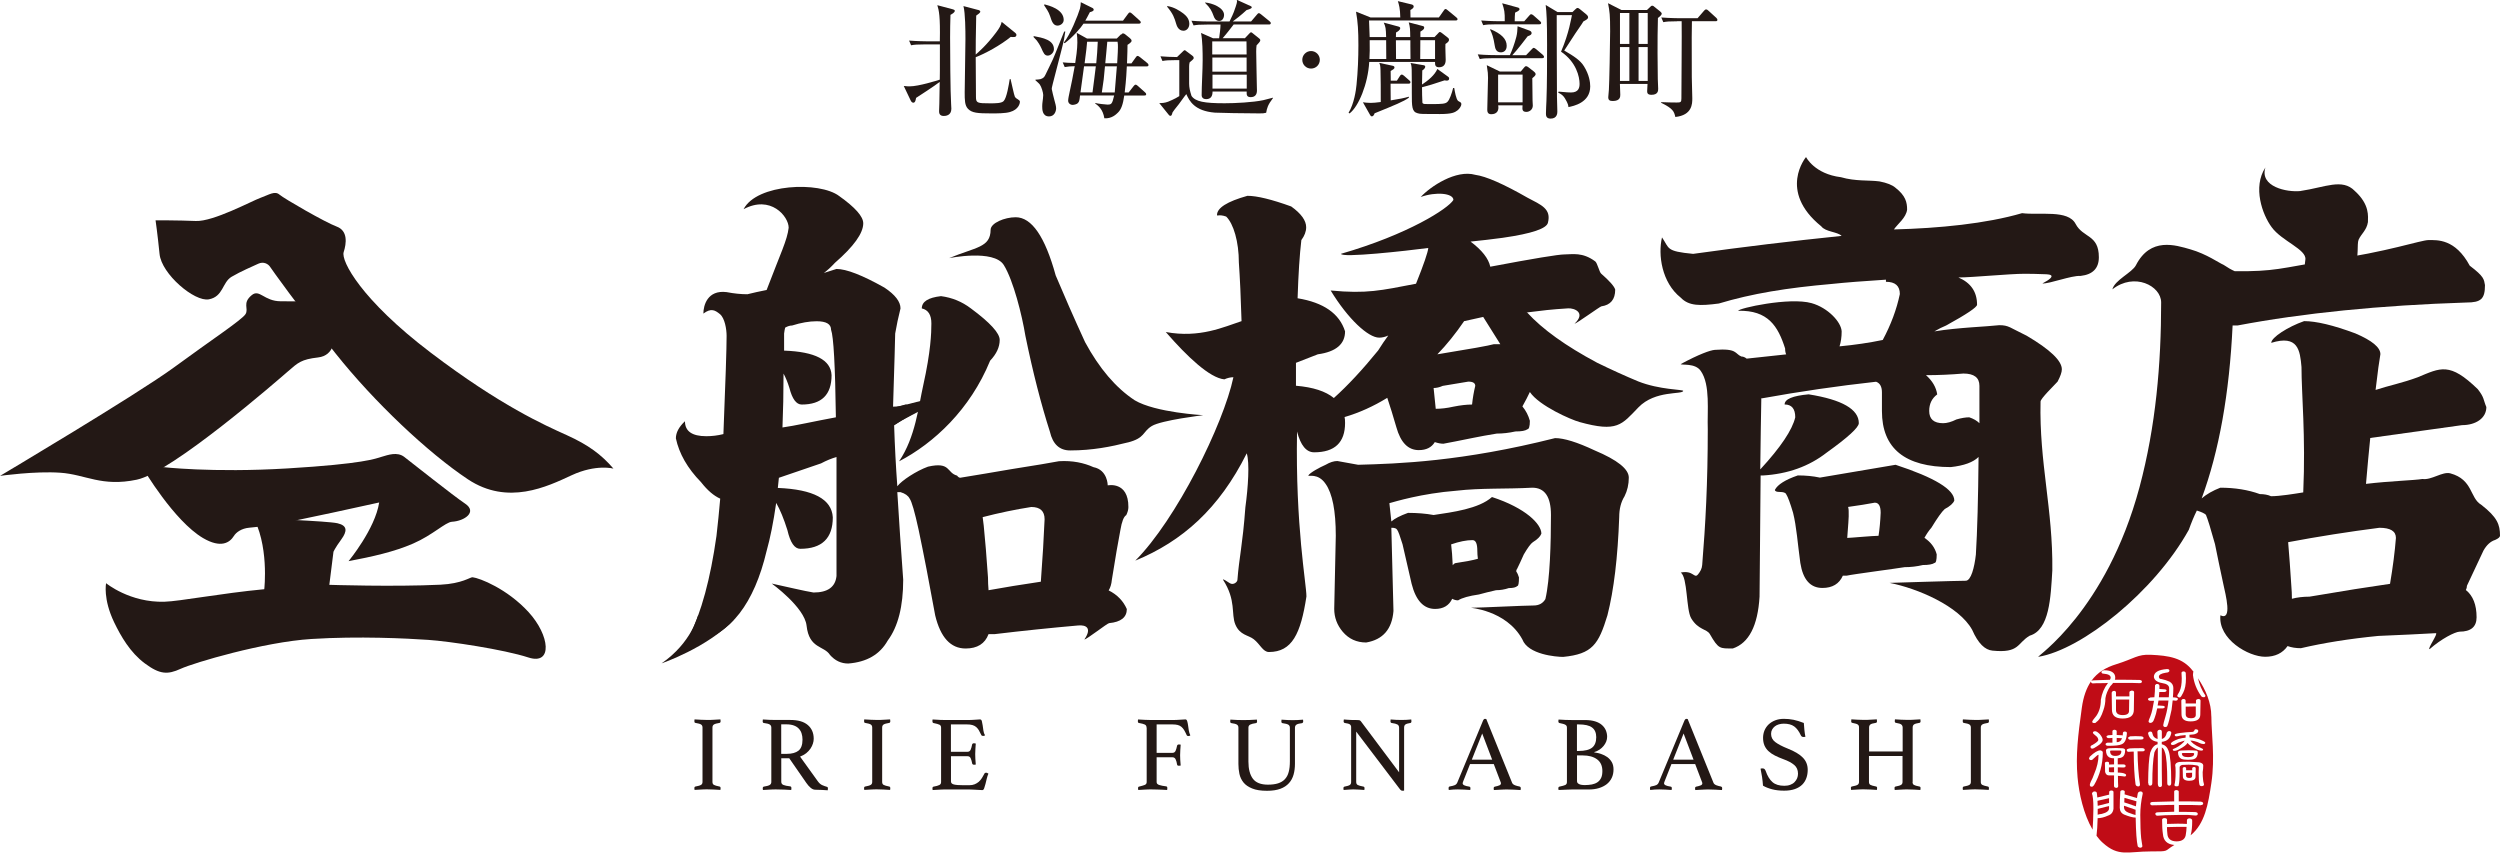 <?xml version="1.0" encoding="UTF-8"?>
<svg id="_レイヤー_2" data-name="レイヤー_2" xmlns="http://www.w3.org/2000/svg" viewBox="0 0 399.22 136.14">
  <defs>
    <style>
      .cls-1 {
        fill: #231815;
      }

      .cls-2 {
        fill: #c00c16;
      }
    </style>
  </defs>
  <g id="_レイヤー_1-2" data-name="レイヤー_1">
    <g>
      <path class="cls-1" d="M131.44,43.63c.68-.23,1.39-.45,2.13-.68,1.59,0,4.15,1,7.67,2.98,1.71,1.14,2.56,2.25,2.56,3.32-.34,1.36-.63,2.7-.85,4.01,0,.68-.12,4.57-.34,11.68.68,0,1.33-.11,1.96-.34.57,0,.85.57.85,1.71-.85.45-1.73.99-2.64,1.62.11,3.35.28,6.59.51,9.72.68-.91,3.03-2.45,4.9-3.13,3.66-.83,2.94.97,4.64,1.43.17.23.34.34.51.34,2.78-.45,5.48-.91,8.1-1.36,3.92-.62,6.48-1.05,7.67-1.28,2.18-.13,4,.27,5.5.95,2.28.44,2.28,2.91,2.28,2.91,0,0,3.32-.71,3.3,3.47,0,.4-.12.82-.34,1.28-.4.23-.71,1.02-.94,2.39-.34,1.76-.8,4.4-1.36,7.93-.06.68-.23,1.25-.51,1.7,1.36.68,2.33,1.68,2.9,2.98,0,1.32-.94,2.07-2.83,2.25-.31.03-3.59,2.61-3.95,2.61,1.24-1.81.32-2.36-.99-2.24-4.43.39-8.86.85-13.29,1.38h-1.02c-.57,1.53-1.79,2.3-3.66,2.3-2.39,0-4.01-1.76-4.86-5.28-.97-5.34-1.85-9.89-2.64-13.64-.63-2.9-1.11-4.57-1.45-5.03-.23-.45-.71-.8-1.45-1.02h-.51c.28,4.66.6,9.32.94,13.98,0,4.26-.82,7.5-2.47,9.72-1.25,2.22-3.35,3.44-6.31,3.67-1.14,0-2.1-.46-2.9-1.36-.97-1.53-3.34-.96-3.75-4.69-.32-2.93-5.56-6.72-5.56-6.72,2.16.46,5.25,1.21,6.67,1.43,2.27,0,3.49-.88,3.67-2.64v-19c-.8.23-1.62.57-2.47,1.02-2.5.85-4.74,1.62-6.73,2.3-.06.68-.12,1.22-.17,1.62,5.68.23,8.61,1.79,8.78,4.69,0,3.35-1.73,5.03-5.2,5.03-.91,0-1.59-.99-2.05-2.98-.57-1.82-1.17-3.27-1.79-4.35-.45,3.13-.97,5.68-1.53,7.67-1.99,8.41-5.77,13.29-11.34,14.66-.68,0-1.02-.34-1.02-1.02,1.93-3.81,3.38-9.15,4.35-16.02.23-1.99.43-3.98.6-5.97-1.02-.45-2.05-1.33-3.07-2.64-2.16-2.21-3.49-4.55-4.01-6.99,0-.91.48-1.82,1.45-2.73,0,1.59,1.13,2.39,3.41,2.39.91,0,1.82-.11,2.73-.34.34-8.46.51-13.69.51-15.68,0-1.08-.29-2.84-1.07-3.48-.79-.64-1.41-1-2.64-.08,0-1.31.65-3.81,3.71-3.43,1.19.23,2.3.34,3.32.34.91-.23,1.93-.45,3.07-.68,2.27-5.97,3.29-7.95,3.52-9.94,0-1.82-2.89-5.28-7.2-2.96,2.1-4.08,12.14-4.48,15.27-2.1,2.56,1.82,3.84,3.27,3.84,4.35,0,1.59-1.51,3.69-4.52,6.31-.63.68-1.25,1.25-1.88,1.71M124.96,68.26c1.84-.24,5.19-1.01,8.52-1.62-.11-8.24-.37-12.9-.77-13.98,0-.91-.77-1.36-2.3-1.36-1.19,0-2.5.23-3.92.68-.34,0-.71.11-1.11.34-.06.23-.12.54-.17.94v2.73c4.94.17,7.47,1.48,7.58,3.92,0,3.13-1.59,4.69-4.77,4.69-.85,0-1.51-.88-1.96-2.64-.28-.91-.6-1.68-.94-2.3,0,3.07-.06,5.94-.17,8.61M150.27,47.29c1.76.23,3.35.88,4.77,1.96,3.07,2.27,4.6,3.95,4.6,5.03,0,1.14-.51,2.24-1.53,3.32-3.18,7.78-8.97,13.17-14.54,16.07,2.63-3.9,3.08-8.67,3.87-12.19,1.19-5.34,1.29-8.31,1.29-9.84,0-1.36-.51-2.16-1.53-2.39,0-1.08,1.02-1.73,3.07-1.96M157.86,94.25c2.5-.45,5.28-.91,8.35-1.36.28-3.75.48-7.07.6-9.97,0-1.31-.71-1.96-2.13-1.96-2.56.4-5.14.94-7.76,1.62.06.45.11.91.17,1.36.23,2.22.45,4.97.68,8.27,0,.68.03,1.36.09,2.04M180.1,70.65c-2.66.68-5.68,1.28-9.2,1.28-1.7,0-2.78-.99-3.24-2.98-1.42-4.43-2.73-9.54-3.92-15.34-.53-3.25-1.91-8.81-3.44-11.28-1.59-2.57-8.74-1.11-8.74-1.11,4.28-1.78,6.6-1.67,6.63-4.53.01-1.08,2.24-2,4-2,2.56,0,4.69,3.1,6.39,9.29,1.31,3.12,2.87,6.68,4.69,10.65,2.27,4.2,4.91,7.3,7.93,9.29,3.31,1.97,10.94,2.38,10.94,2.38,0,0-6.69.8-8.21,1.73-1.52.93-1.03,1.91-3.84,2.63"/>
      <path class="cls-1" d="M198.26,51.3c-.11-3.81-.26-6.93-.43-9.38,0-3.29-.84-6.2-2.03-7.34-1.14-.4-1.46-.02-1.46-.24,0-1.14,1.62-2.16,4.86-3.07,1.53,0,3.86.57,6.99,1.7,1.59,1.14,2.39,2.25,2.39,3.32,0,.68-.26,1.36-.77,2.05-.28,2.39-.48,5.48-.6,9.29,4.15.68,6.68,2.44,7.58,5.28,0,2.04-1.45,3.27-4.35,3.67-1.14.45-2.3.91-3.49,1.36v3.66c2.73.23,4.74.88,6.05,1.96,2.22-1.99,4.57-4.52,7.07-7.59.57-.91,1.11-1.7,1.62-2.39-.51.23-.99.34-1.45.34-1.76,0-4.99-2.99-7.75-7.53,5.75.55,8.01,0,13.63-1.08,1.25-3.12,1.9-5.03,1.96-5.71-3.47.46-13.93,1.62-13.93.93,10.73-3.1,17.14-7.24,17.94-8.6,0-1.08-2.79-1.35-5.22-.47,1.55-1.68,5.64-4.42,8.72-3.54,1.7.23,4.49,1.45,8.35,3.66,2.16,1.14,3.83,1.76,3.24,4.01-.23.88-2.41,1.7-7.24,2.39-1.71.23-3.41.43-5.11.6,1.82,1.36,2.87,2.7,3.15,4.01,6.93-1.31,10.88-1.96,11.85-1.96,1.25,0,2.87-.41,4.92,1.12.33.27.65,1.7.93,1.94,1.36,1.19,2.11,2.04,2.25,2.56,0,1.57-.74,2.46-2.21,2.67-.24.04-4.01,2.78-4.29,2.78,1.88-1.77-.03-2.52-1.01-2.46-2.82.18-4.02.33-6.72.67h.17c2.44,2.67,6.16,5.34,11.16,8.01,2.33,1.14,4.52,2.13,6.56,2.98,3.41,1.36,7.2,1.29,7.2,1.52-.11.63-4.46-.15-7.15,2.63-2.69,2.78-3.35,4.03-9.43,2.34-1.31-.36-6.43-2.58-7.91-4.79-.29.63-.68,1.39-1.19,2.3.56.68.96,1.45,1.19,2.3,0,.91-.14,1.36-.43,1.36-.28.23-.91.34-1.88.34-1.02.23-2.02.34-2.98.34-1.42.23-2.67.46-3.75.68-2.22.45-3.81.77-4.77.94-.4,0-.85-.09-1.37-.26-.51.85-1.36,1.28-2.56,1.28-1.71,0-2.9-1.22-3.58-3.66-.51-1.76-.99-3.32-1.45-4.69-2.21,1.36-4.49,2.39-6.82,3.07.06.23.08.54.08.94,0,3.13-1.65,4.69-4.94,4.69-1.25,0-2.16-1.11-2.73-3.32-.27,15.18,1.5,24.29,1.5,26.34-.91,5.96-2.29,8.87-5.99,8.87-.95,0-1.4-1.24-2.42-2.04-.86-.68-2.21-.62-2.94-2.35-.71-1.7.17-3.85-1.98-7.17.01-.14.54.2,1.08.56.56.37,1.21-.15,1.23-.51.27-3.59.83-5.55,1.27-11.6.44-3.22.7-7.09.22-8.62-4.42,8.85-10.28,14.04-17.8,17.14,6.52-6.52,14.07-21.74,15.67-29.29-.46,0-.94.11-1.45.34-2.33-.23-5.89-3.58-9.35-7.56,5.42,1.01,9.29-.82,12.08-1.73M222.2,83.26c.51-.45,1.39-.91,2.64-1.36,1.48,0,2.84.11,4.09.34,3.01-.45,7.22-.99,9.32-2.87,5.4,1.76,7.89,4.32,7.89,5.85-.17.45-.62.91-1.36,1.36-.34.23-.82.88-1.45,1.96-.4.91-.77,1.7-1.11,2.39-.06,0-.09.12-.09.34.17.23.31.54.43.94,0,.91-.09,1.36-.25,1.36-.23.23-.68.34-1.37.34-.68.23-1.36.34-2.04.34-1.02.23-1.93.46-2.73.68-1.59.23-2.7.54-3.33.94-.34,0-.65-.09-.94-.25-.51,1.08-1.42,1.62-2.73,1.62-1.82,0-3.07-1.33-3.75-4.01-.57-2.44-1.05-4.54-1.45-6.31-.4-1.31-.68-2.07-.85-2.3-.12-.23-.4-.34-.85-.34h-.09l.34,13.29c-.23,2.9-1.68,4.57-4.35,5.03-1.53,0-2.78-.57-3.75-1.71-.91-1.08-1.36-2.3-1.36-3.66l.25-11.68c0-3.98-.54-6.73-1.62-8.27-1.22-1.8-2.77-1.13-2.77-1.35.28-.45,1.74-1.26,2.77-1.71.68-.4,1.31-.6,1.87-.6,1.25.23,2.36.43,3.32.6,6.36-.17,16.58-.5,31.45-4.26,1.42,0,3.53.65,6.31,1.96,3.64,1.53,5.46,2.98,5.46,4.35,0,1.08-.23,2.08-.68,2.98-.57.91-.85,2.02-.85,3.32-.23,6.42-.85,11.65-1.88,15.68-1.42,4.66-2.41,6.19-7.07,6.65-1.08,0-5.61-.36-6.52-2.8-2.6-4.76-8.64-5.05-8.18-5.05,1.48,0,8.5-.36,9.98-.36.85,0,1.48-.34,1.88-1.02.74-3.12.89-9.01.89-13.44,0-2.9-.99-4.35-2.98-4.35-4.26.23-8.22.03-12.09.48-5.64.44-9.87,1.76-10.73,1.99l.31,2.9ZM229.28,65.28c.85,0,1.79-.11,2.81-.34,1.14-.23,2.13-.34,2.98-.34.11-1.08.29-2.07.51-2.98,0-.45-.37-.68-1.11-.68-1.31.23-2.67.45-4.09.68-.51.23-1,.34-1.45.34.11,1.08.23,2.19.34,3.32M233.79,51.3c-1.36,1.99-2.78,3.75-4.26,5.28,5.23-.85,8.24-1.39,9.03-1.62h1.02c-.85-1.36-1.76-2.81-2.73-4.35-1.08.23-2.1.45-3.07.68M232,90.25c.17-.23.34-.34.51-.34,1.53-.23,2.7-.45,3.49-.68-.06-.45-.09-.88-.09-1.28,0-1.14-.25-1.7-.77-1.7-.97,0-2.1.23-3.41.68.11.91.2,2.02.25,3.32"/>
      <path class="cls-1" d="M281.14,74.91c3.24-3.52,5.08-6.28,5.54-8.27,0-1.37-.57-2.05-1.7-2.05,0-.85,1.28-1.39,3.84-1.62,5.34.85,8.01,2.39,8.01,4.6,0,.68-1.7,2.25-5.11,4.69-2.84,2.22-6.25,3.44-10.23,3.67h-.34c-.06,5.34-.11,11.79-.17,19.35-.28,4.66-1.71,7.41-4.26,8.27-2.07,0-2.28.14-3.67-2.28-.5-.87-1.86-.64-2.99-2.54-.82-1.38-.55-6.52-1.66-7.3,2.07-.42,2.13,1.08,2.77.27.34-.42.61-.89.65-1.49.53-6.52.89-13.06.89-21.67-.11-2.84.44-7.08-1.11-9.29-.88-1.33-3.09-.88-3.21-1.11,2.91-1.57,4.7-2.21,5.44-2.27,3.63-.27,3.16.6,4.24,1.06.28,0,.57.11.85.34,2.16-.23,4.26-.45,6.31-.68-.11-.23-.17-.54-.17-.94-1.14-3.58-2.73-6.13-7.49-6.02,0-.39,8.17-2.22,11.72-1.22,2.62.74,4.73,3.02,4.8,4.51,0,.91-.12,1.7-.34,2.39,2.44-.23,4.74-.57,6.9-1.02,1.31-2.44,2.22-4.89,2.73-7.33,0-1.31-.74-1.96-2.22-1.96v-.34c-3.58.23-6.45.45-8.61.68-7.22.63-12.8,1.54-18.08,3.13-2.99.39-4.78.42-6.08-.94-3.04-2.41-3.65-6.85-2.99-9.62,1.22,1.77.55,2.21,4.97,2.63,8.18-1.14,15.53-2.02,23.71-2.87-.68-.68-2.57-.62-3.25-1.53-6.97-5.64-2.43-11.06-2.43-11.06,0,0,1.33,2.7,5.58,3.22,2.33.68,4.45.44,6.15.67,1.19.23,2.05.57,2.56,1.02,1.63,1.27,1.85,2.35,1.85,3.49-.17,1.31-1.48,2.25-2.11,3.16,7.19-.18,14.73-.92,20.47-2.6,2.86.37,7.34-.6,8.55,1.72,1.18,2.26,3.71,1.66,3.71,5.32,0,1.76-.97,2.76-2.9,2.98-1.54-.08-4.91,1.26-6.12,1.21,2.54-1.33,1.09-1.45.67-1.47-1.48-.06-2.65-.08-3.5-.08-2.44,0-8.36.59-10.58.59,1.99.85,2.98,2.3,2.98,4.35,0,.4-1.65,1.51-4.94,3.32-.57.23-1.19.54-1.88.94,3.75-.62,8.54-.77,10.36-.99,1.53,0,1.65.37,4.38,1.68,3.75,2.21,5.62,4,5.62,5.37,0,.46-.23,1.11-.68,1.96-.63.68-2.72,2.72-2.72,3.18-.23,9.77,1.99,17.18,1.88,26.95-.26,4.32-.44,9.51-3.61,10.44-2.03,1.18-1.59,2.83-5.95,2.39-1.19-.12-2.27-1.11-3.24-3.32-2.1-3.81-8.76-6.63-13.19-7.5,0,0,10.74-.34,12.16-.34.85,0,1.39-2.13,1.62-4.17.23-3.75.37-8.95.43-15.6-.85.85-2.33,1.39-4.43,1.62-7.33,0-11-2.98-11-8.95v-2.98c0-.91-.31-1.48-.94-1.7-6.14.68-12.19,1.56-18.15,2.64h-.17c-.06,2.9-.11,6.68-.17,11.33M290.6,76.27c4.03-.68,8.07-1.36,12.1-2.05,6.25,2.05,9.38,3.95,9.38,5.71-.17.45-.68.91-1.53,1.36-.45.4-1.16,1.39-2.13,2.98-.4.46-.77,1-1.11,1.62,1.02.68,1.68,1.56,1.96,2.64,0,.91-.12,1.36-.34,1.36-.34.23-.97.34-1.88.34-.97.23-1.93.34-2.9.34-1.36.23-8.34,1.14-9.27,1.36h-.6c-.58,1.31-1.67,1.96-3.26,1.96-1.93,0-3.11-1.33-3.53-4-.43-3.12-.6-5.8-1.16-8.01-.45-1.53-.82-2.53-1.11-2.98-.11-.23-.45-.34-1.02-.34-.51,0-.77-.11-.77-.34.45-.85,1.68-1.62,3.66-2.3,1.25,0,2.42.11,3.49.34M294.97,85.9c.45,0,4.1-.34,5.01-.34.17-1.08.28-2.3.34-3.67,0-1.08-.31-1.62-.94-1.62-1.19.23-2.61.45-4.26.68.06.23.09.43.09.6.06,1.14-.12,2.59-.23,4.35M307.56,59.91c1.02.91,1.62,1.93,1.79,3.07-.85.63-1.28,1.51-1.28,2.64,0,1.31.74,1.96,2.22,1.96.62,0,1.33-.2,2.13-.6.8-.23,1.48-.34,2.05-.34.68.23,1.22.54,1.62.94v-5.97c0-1.31-.85-1.96-2.56-1.96-1.99.17-3.98.26-5.97.26"/>
      <path class="cls-1" d="M356.52,51.98c-.51,10.85-2.16,20.06-4.94,27.61.79-.68,1.79-1.25,2.98-1.71,2.33,0,4.43.34,6.31,1.02.68,0,1.28.11,1.79.34,1.42,0,3.72-.38,5.14-.61.4-9.09-.28-15.59-.28-20.02-.23-2.67-.55-5.19-4.83-3.86,0-.85,2.64-2.56,5.25-3.47,1.93,0,4.66.65,8.18,1.96,2.67,1.14,4,2.24,4,3.32-.17.91-.43,2.81-.77,5.71,2.05-.68,4.27-1.11,6.72-2.02,3.67-1.52,5.1-2.47,9.61,1.91,1.06,1.36.85,1.64,1.36,2.84,0,1.76-1.66,2.89-3.88,2.89-4.89.68-9.77,1.36-14.66,2.05-.23,2.22-.45,4.66-.68,7.33,3.75-.45,7.65-.56,9.02-.78,1.45.21,3.21-1.24,4.45-.9,3.65,1,3.08,3.94,4.94,5.02,2.56,1.99,2.99,3.17,2.99,4.93,0,.23-.26.45-.77.68-.74.23-1.36.8-1.87,1.7-.63,1.31-1.51,3.18-2.64,5.62,0,.23-.06.46-.17.68,1.14.91,1.71,2.36,1.71,4.35,0,1.53-.91,2.3-2.73,2.3-.75.05-2.89,1.13-4.77,2.79-.43.03,1.45-2.58.99-2.55-2.58.15-5.64.29-9.18.44-4.6.45-8.72,1.11-12.36,1.96-.8,0-1.51-.11-2.13-.34-.8,1.14-1.99,1.71-3.58,1.71-2.67,0-7.52-2.8-7.15-6.62,1.95.93.84-3.26.46-5.03-.5-2.32-.94-4.43-1.32-6.33-.68-2.44-1.16-4.01-1.45-4.69-.23-.23-.71-.45-1.45-.68-.45.91-.88,1.93-1.28,3.07-5.51,9.94-17.11,19.15-24.04,20.29-.34,0,10.85-7.31,16.16-27.07,2.62-9.78,3.46-19.75,3.46-29.52,0-2.67-4.3-4.85-7.79-2.09.37-1.49,3.14-2.66,3.76-3.85,2.32-4.53,6.3-3.23,8.7-2.54,2.59.74,4.61,2.2,5.29,2.47.68.46,1.28.8,1.79,1.02,6.32.07,7.31-.46,15.09-1.77,4.63-.65,8.3-1.45,10.95-2.09,2.66-.64,4.31-1.11,4.9-1.11,1.42,0,4.27-.22,6.59,4.09,2.33,1.76,2.26,2.19,2.43,3.1,0,2.22-.64,2.78-2.97,2.78-13.86.45-26.05,1.68-36.56,3.67h-.77ZM367.41,30.49c3.9-.58,6.63-2.05,8.62,0,2.43,2.21,2.1,4.07,2.1,4.98-.2,1.3-1.1,1.91-1.49,2.81-.3.69.09,2.99-.61,3.72-1.65,1.71-8.93,6.54-7.89-.54.24-1.63-3.79-2.97-5.38-5.18-1.48-1.99-3.07-6.39-1-9.54-.97,3.06,3.41,4.01,5.65,3.76M365.98,95.62c.85-.23,1.79-.34,2.81-.34,5.34-.91,9.63-1.59,12.87-2.05.45-2.67.77-5.11.94-7.33,0-1.08-.88-1.62-2.64-1.62-4.89.63-9.75,1.39-14.57,2.3.17,1.99.34,4.32.51,6.99.06.68.09,1.36.09,2.05"/>
      <path class="cls-1" d="M144.34,13.73c.49.06.77.06.93.06,1.42,0,4.37-.93,4.8-1.07.02-.67.02-1.17.02-5.63h-2.41c-1.23,0-1.68.04-2.19.14l-.32-.75c1.26.1,2.67.12,2.87.12h2.04c.08-4.03-.14-4.94-.4-5.77l2.45.65c.14.04.34.1.34.24,0,.28-.43.51-.69.65-.04,1.19-.06,2.39-.06,3.58,0,2.11.04,8.85.16,10.63,0,.16.04.65.04.79,0,1.09-.93,1.15-1.21,1.15-.71,0-.75-.49-.75-.77,0-.02.04-.99.04-1.17,0-.55.04-3,.06-3.5-.85.67-3.28,2.23-3.77,2.55-.1.57-.2.77-.45.77-.2,0-.32-.16-.43-.38l-1.09-2.29ZM161.37,12.61c.12.45.57,2.61.69,2.83.24.43.81.45.81.83,0,.2-.18,1.23-1.6,1.62-.75.22-2.09.22-2.9.22-2.31,0-3.16-.08-3.79-.73-.53-.55-.53-1.42-.53-2.65,0-.83.12-7.29.12-8.5,0-1.32-.02-4.13-.32-5.26l2.31.61c.06,0,.38.08.38.28,0,.18-.32.4-.65.63-.08,3.06-.08,5.43-.08,6.22.4-.34,1.76-1.52,3.24-3.5.55-.73.77-1.13.91-1.72l2.17,1.76c.1.1.18.18.18.32,0,.43-.49.36-.91.32-1.66,1.36-4.17,2.71-5.59,3.24.02,2.13.02,4.23.04,6.36,0,.95.2,1.01,2.25,1.01.85,0,1.82,0,2.17-.36.49-.49.83-2.63.97-3.5l.12-.02Z"/>
      <path class="cls-1" d="M165.1,5.77c1.38.26,3.2.59,3.2,2.08,0,.53-.49,1.03-.99,1.03s-.69-.43-1.01-1.17c-.22-.49-.59-1.07-.73-1.23-.26-.28-.44-.47-.55-.59l.08-.12ZM170.12,5.02c-.12.55-.14,1.03-.28,1.6-.2.83-.38,1.58-.69,2.75-1.15,4.43-1.2,4.6-1.2,4.84,0,.12.34,1.46.4,1.68.16.59.3,1.07.3,1.4,0,.49-.28,1.3-1.13,1.3-1.09,0-1.09-1.15-1.09-1.62,0-.51.08-.81.12-1.25.02-.16.04-.4.04-.55,0-.37-.28-1.32-.55-1.68-.18-.24-.47-.45-.69-.67v-.1c.24,0,.61-.04.79-.08.45-.14.63-.32.79-.67.4-.83.83-1.68,1.21-2.51.32-.69,1.38-3.44,1.8-4.43h.16ZM166.78.69c.67.18,3.08.77,3.08,2.49,0,.57-.55.91-.99.91-.69,0-.93-.71-1.17-1.48-.24-.77-.67-1.3-.97-1.78l.06-.14ZM179.03,5.53c.1-.12.2-.2.32-.2.1,0,.24.08.34.16l.73.59c.16.14.28.26.28.45s-.38.47-.65.63c0,.51-.02,1.4-.08,2.96h.71l.67-.93c.1-.14.18-.26.3-.26s.24.08.4.2l1.15.93c.1.08.2.18.2.34,0,.18-.14.2-.3.2h-3.16c-.04.67-.08,2-.34,4.17h.63l.79-1.01c.1-.12.2-.24.32-.24s.24.1.36.2l1.13,1.01c.1.08.2.18.2.34s-.16.18-.3.18h-3.2c-.2,1.4-.47,2.21-1.01,2.73-.3.3-1.01.99-2.17.91-.22-1.44-.97-2-1.46-2.37v-.08c.38.12,1.72.26,1.94.26.65,0,.77-.06,1.09-1.46h-5.45c-.08.73-.12.97-.32,1.19-.22.26-.71.32-.91.32-.3,0-.67-.26-.67-.67,0-.3.14-.95.22-1.32.28-1.32.59-2.75.83-4.19-.69.02-1.07.04-1.6.14l-.32-.75c.55.06,1.05.08,2,.1.12-.69.34-2.25.34-3.26,0-.49-.02-1.09-.1-1.56l1.64.91h4.76l.65-.65ZM179.33,3.3l.79-1.07c.1-.14.18-.24.3-.24s.22.08.34.18l1.21,1.09c.08.08.2.18.2.3,0,.18-.18.22-.32.22h-8.83c-.38.63-1.8,2.25-3,3.12l-.14-.1c1.03-1.26,2.27-4.39,2.57-5.4.08-.28.14-.75.14-1.05l1.84.91c.1.04.22.14.22.3,0,.2-.34.32-.61.38-.4.79-.55,1.03-.73,1.36h5.99ZM173.11,10.59l-.57,4.17h1.92c.08-.65.49-3.7.53-4.17h-1.88ZM175.06,10.1c.12-1.3.18-2.04.24-3.44h-1.7c-.06.65-.12,1.44-.4,3.44h1.86ZM178.01,14.76l.34-4.17h-1.9c-.04.3-.16,1.74-.2,2.08-.04.28-.26,1.76-.3,2.09h2.07ZM176.82,6.66c-.02.49-.28,2.87-.32,3.44h1.9c.1-1.44.12-2.43.12-2.55,0-.3,0-.61-.06-.89h-1.64Z"/>
      <path class="cls-1" d="M187.82,9.6c-1.23,0-1.68.04-2.19.14l-.32-.75c.97.08,1.48.1,2.65.12l.95-.91c.08-.06.16-.18.26-.18s.18.08.28.16l.95.71c.08.06.22.16.22.38,0,.2-.39.45-.65.69-.06.22-.08.47-.08.67v2.71c0,.61.12,1.17.38,1.98.63.91,2.04,1.17,5.28,1.17,1.68,0,4.51-.14,6.17-.49.1-.02,1.3-.32,1.56-.4v.06c-.83,1.11-.95,1.56-1.09,2.35-.43.1-.49.1-1.13.1-2.19,0-6.38-.08-7.05-.12-3.24-.26-4.07-1.84-4.57-2.96-.16.18-.26.32-1.19,1.6-.71.89-.79.99-1.01,1.32-.12.43-.16.55-.36.55-.1,0-.22-.12-.26-.18l-1.5-1.86c.43,0,.83,0,1.42-.22.1-.04,1.07-.43,1.78-.89v-5.75h-.51ZM186.42.97c1.07.16,1.96.75,2.53,1.17.32.26.97.77.97,1.66,0,.67-.43,1.11-.93,1.11-.83,0-1.09-.83-1.17-1.11-.28-.95-.47-1.56-1.46-2.75l.06-.08ZM198.77,6.13l.71-.75c.12-.12.2-.22.3-.22s.2.1.3.18l1.01.81c.08.06.16.14.16.28,0,.26-.4.57-.59.81-.04.37-.06.53-.06.99,0,1.62.1,4.31.1,5.4,0,.14.02.59.02.83,0,.63-.3,1.05-.99,1.05-.18,0-.65,0-.65-.57v-.32h-5.45c0,.69-.24,1.21-1.03,1.21-.39,0-.71-.2-.71-.63,0-1.54.16-4.03.16-5.59,0-1.27-.02-3.16-.26-4.35l1.92.85h.97c.1-.73.22-1.6.22-2.19h-2.11c-1.23,0-1.68.04-2.19.14l-.34-.75c1.28.12,2.69.12,2.9.12h3.18c.37-.75.61-1.3.69-1.52.12-.32.51-1.4.51-1.66,0-.08-.02-.16-.04-.28l2.19.99c.08.04.2.1.2.2,0,.22-.47.34-.83.45-.81.77-1.88,1.58-2.21,1.82h2.93l.93-1.09c.08-.1.2-.24.3-.24.12,0,.26.1.38.2l1.34,1.09c.1.08.2.18.2.3,0,.2-.16.22-.3.22h-5.63c-.3.4-1.23,1.6-1.76,2.19h3.5ZM192.43.4c1.09.08,3.04.79,3.04,2,0,.34-.2.95-.77.95-.61,0-.81-.55-.89-.77-.32-.85-.51-1.28-1.38-2.13v-.06ZM199.07,8.7l-.02-2.09h-5.47v2.09h5.49ZM199.07,9.19h-5.47v2.25h5.47v-2.25ZM199.09,11.92h-5.47v2.23h5.47v-2.23Z"/>
      <path class="cls-1" d="M207.96,9.55c0-.77.63-1.4,1.4-1.4s1.4.63,1.4,1.4-.61,1.4-1.4,1.4-1.4-.63-1.4-1.4"/>
      <path class="cls-1" d="M229.77,2.79l.77-1.09c.1-.14.16-.26.3-.26.12,0,.24.12.37.22l1.32,1.09c.12.1.22.18.22.32,0,.18-.18.2-.32.2h-13.81c.06,1.36.08,2.04.1,2.65h2.63c-.04-1.42-.08-1.62-.38-2.31l2.35.63c.14.04.28.1.28.26,0,.3-.43.57-.67.69-.02.28-.02.36-.02.73h2.29c-.02-1.3-.02-1.5-.24-2.35l2.17.57c.14.02.3.08.3.26,0,.26-.18.38-.61.65v.87h2.25l.57-.59c.1-.1.18-.22.28-.22.12,0,.26.1.38.2l.81.63c.14.1.28.2.28.43s-.22.43-.57.65c-.04.4.04,2.17.04,2.53,0,.71-.3,1.19-1.07,1.19-.63,0-.63-.44-.63-.73v-.12h-10.51c-.2,3.52-1.7,7.13-3.14,8.22l-.16-.1c.89-1.46,1.19-3.6,1.27-4.47.22-2.19.3-4.33.3-6.32,0-2.29-.08-3.68-.38-5.36l2.33.93h4.74c-.02-1.44-.22-2.09-.39-2.61l2.21.53c.16.04.32.14.32.32s-.12.34-.53.57c.02.45.02.95.02,1.19h4.51ZM223.07,12.88l.47-.73c.06-.1.16-.24.3-.24.12,0,.24.08.38.2l.83.73c.08.06.18.14.18.3,0,.18-.14.22-.3.22h-2.87v.4c0,.36.02,1.94.02,2.27,1.32-.2,2.19-.38,2.9-.59v.16c-.83.61-2.27,1.19-5.47,2.49-.08.24-.22.47-.4.49-.14.02-.24-.08-.3-.18l-1.17-2.07c.28.04.73.1,1.23.1.4,0,.85-.04,1.62-.14,0-2.67,0-2.98-.04-5.1-.02-.73-.08-.87-.2-1.15l2.09.45c.2.04.34.1.34.28,0,.24-.24.34-.61.57.02.4.02.97.02,1.54h.99ZM218.72,6.42c.02,1.27.02,2.17-.04,3h2.69c0-.36-.02-2.83-.02-3h-2.63ZM222.91,6.42c0,.43.02,2.53.02,3h2.31c0-.28-.02-1.7-.02-2.02v-.97h-2.31ZM232.22,14.03c.08.51.3,1.84.63,2.09.24.18.51.16.51.53,0,.28-.3.73-.61.97-.45.34-.89.59-2.81.59-2.88,0-3.12,0-3.54-.12-.95-.24-.95-1.03-.95-3.26,0-.26,0-3.12-.02-3.7-.02-.61-.08-.83-.18-1.07l2,.34c.18.02.34.08.34.22,0,.3-.26.49-.47.63,0,.24,0,.43-.04,2.17v.08c.99-.65,2.04-1.52,2.45-2.49l1.74,1.26c.08.06.14.14.14.28,0,.28-.22.32-.37.32-.08,0-.16,0-.36-.04-.28.08-.47.14-2.06.67-.79.24-1.3.36-1.54.43,0,.36.02,2.19.06,2.45.02.14.16.2.3.22.16.02.99.02,1.19.02,1.66,0,2.19-.04,2.51-.36.34-.32.71-1.38.91-2.21h.16ZM226.81,6.42c0,1.44-.02,2.93-.02,3h2.37v-3h-2.35Z"/>
      <path class="cls-1" d="M243.7,8.81l.87-.91c.14-.14.24-.26.34-.26s.22.08.38.2l1.05.89c.12.12.22.22.22.36,0,.16-.16.2-.3.2h-7.77c-1.23,0-1.68.04-2.19.14l-.32-.75c1.26.12,2.67.12,2.88.12h2.25c.32-.67.75-1.82,1.03-2.91.14-.57.16-.97.2-1.7l1.94.71c.14.06.3.18.3.38s-.12.34-.63.51c-.24.32-1.68,2.21-2.45,3.02h2.19ZM243.4,3.4l.77-.87c.12-.14.22-.26.34-.26.1,0,.24.08.36.18l1.03.91c.12.1.2.18.2.3,0,.2-.16.22-.3.22h-6.76c-1.23,0-1.68.04-2.19.14l-.32-.75c1.25.1,2.67.12,2.87.12h.89c.02-1.48-.06-1.8-.41-2.87l2.39.65c.18.04.38.1.38.3,0,.26-.51.43-.71.55-.04.39-.06.91-.06,1.38h1.5ZM242.85,11.42l.49-.59c.12-.14.22-.26.34-.26.14,0,.28.08.43.2l.83.65c.12.1.28.24.28.42,0,.24-.32.47-.53.65,0,.63.04,3.34.04,3.56,0,.14.04.69.04.81,0,.65-.55,1.01-1.03,1.01-.79,0-.61-.61-.61-.95v-.1h-3.89c.16.81-.18,1.42-1.11,1.42-.63,0-.63-.51-.63-.77,0-.79.12-4.33.12-5.04,0-.55-.02-.93-.2-2.02l2.09,1.01h3.34ZM238.01,4.66c1.74.73,2.59,1.56,2.59,2.65,0,.77-.47,1.05-.93,1.05-.79,0-.91-.69-.97-1.03-.22-1.42-.45-2-.75-2.59l.06-.08ZM239.23,16.34h3.91v-4.43h-3.91v4.43ZM251.09,1.94l.45-.43c.14-.14.26-.24.38-.24s.26.1.41.22l.99.81c.14.12.28.26.28.47,0,.3-.47.49-.75.65-.08.16-.2.34-1.3,1.94-1.38,2.15-1.54,2.39-1.76,2.71,1.56.91,2.57,1.56,3.16,2.53.83,1.34.99,2.53.99,3.2,0,2.61-2.69,3.14-3.48,3.3-.02-.24-.04-.53-.55-1.38-.3-.49-.59-.69-1.09-.93l.08-.16c1.4.12,1.54.14,1.98.14,1.24,0,1.36-.83,1.36-1.38,0-1.11-.51-3.48-2.96-5.14,1.3-3,1.64-5.44,1.74-5.83h-2.43c0,.51.02,12,.04,13.04,0,.65.06,1.68.06,2.35,0,.22,0,1.13-1.07,1.13-.75,0-.75-.53-.75-.85,0-.55.06-1.44.08-2,.1-2.57.1-6.28.1-8.91,0-3.99-.08-5.14-.22-6.38l1.9,1.13h2.35Z"/>
      <path class="cls-1" d="M263,1.6l.51-.49c.1-.1.2-.2.32-.2.16,0,.28.1.38.2l.89.71c.14.12.26.24.26.38,0,.16-.28.43-.61.67-.06,1.8-.06,3.79-.06,5.61,0,1.64.04,3.81.04,4.13,0,.41.06,1.3.06,1.54,0,.32,0,.99-1.07.99-.59,0-.69-.26-.69-.57,0-.18.06-1.01.06-1.17h-4.41v.02c0,.14.06,1.46.06,1.7,0,.3,0,1.01-1.19,1.01-.51,0-.73-.14-.73-.61,0-.18.1-1.01.1-1.19.06-.71.2-7.59.2-9.35,0-2.57-.08-3.16-.34-4.47l2.15,1.09h4.07ZM258.69,7.02h1.5V2.08h-1.5v4.94ZM258.69,12.92h1.5v-5.4h-1.5v5.4ZM261.66,7.02h1.46V2.08h-1.46v4.94ZM261.66,12.92h1.46v-5.4h-1.46v5.4ZM267.82,3.4c-1.26,0-1.68.04-2.21.14l-.32-.75c1.25.1,2.69.12,2.89.12h2.9l1.03-1.19c.1-.1.2-.22.34-.22.1,0,.22.06.36.2l1.26,1.15c.1.1.18.2.18.34,0,.18-.18.2-.3.2h-3.77c-.04,1.01-.04,2.79-.02,8.95,0,.53.08,2.87.08,3.36,0,.85,0,2.69-2.71,2.98-.2-.89-.37-1.34-2.27-2.27l.02-.1c.81.04,1.9.06,2.45.06.65,0,.77-.04.77-.65,0-1.94.08-10.57.04-12.33h-.73Z"/>
      <path class="cls-1" d="M113.77,124.87c0,.23.08.38.24.47.16.09.45.17.89.26.11.02.17.11.17.27,0,.07-.01.16-.03.27-.35-.02-.71-.04-1.06-.06-.35-.02-.69-.03-1.01-.03s-.64,0-1.01.03c-.37.02-.72.04-1.05.06-.02-.11-.03-.2-.03-.27,0-.16.06-.25.17-.27.43-.08.73-.16.89-.26.16-.09.24-.25.24-.48v-8.68c0-.23-.08-.39-.24-.49s-.45-.18-.89-.25c-.07-.01-.11-.04-.14-.1-.02-.06-.03-.12-.03-.19s.01-.16.03-.27c.34.02.7.04,1.07.06.37.02.7.03,1,.03s.61,0,.98-.03c.37-.02.73-.04,1.08-.06.02.11.03.2.03.27,0,.17-.06.27-.17.29-.43.07-.73.15-.89.25s-.24.26-.24.49v8.68Z"/>
      <path class="cls-1" d="M126.02,121.09h-1.26v3.75c0,.25.12.42.35.51.23.09.59.17,1.07.22.14.02.2.12.2.29,0,.08-.01.18-.03.29-.31-.02-.68-.04-1.12-.06-.44-.02-.87-.03-1.29-.03-.3,0-.64,0-1.02.03-.39.02-.75.04-1.09.06-.02-.11-.03-.2-.03-.27,0-.16.06-.25.19-.27.43-.07.74-.15.91-.25s.27-.26.27-.49v-8.68c0-.22-.08-.38-.25-.49-.17-.11-.49-.19-.96-.25-.11-.01-.17-.11-.17-.29,0-.07.01-.16.03-.27.34.02.69.04,1.06.06.36.02.71.02,1.04.02h2.3c1.23,0,2.15.27,2.78.81.63.54.94,1.27.94,2.19,0,.25-.04.51-.13.78-.08.27-.22.54-.39.8-.18.26-.4.5-.68.73-.28.22-.61.4-.98.54l2.85,3.96c.22.3.45.5.72.61.26.11.51.2.73.26.1.02.15.1.15.24,0,.09-.01.19-.03.31-.26-.02-.58-.04-.96-.06-.38-.02-.72-.03-1.04-.03-.24,0-.48-.1-.73-.31-.24-.2-.48-.47-.69-.78l-2.73-3.94ZM125.66,120.38c.8,0,1.41-.17,1.84-.5.43-.34.65-.92.65-1.77,0-.35-.05-.68-.14-.97-.09-.3-.24-.55-.44-.77-.2-.22-.46-.39-.78-.51-.32-.12-.72-.19-1.19-.19h-.85v4.71h.9Z"/>
      <path class="cls-1" d="M140.87,124.87c0,.23.08.38.24.47.16.09.45.17.89.26.11.02.17.11.17.27,0,.07-.01.16-.03.27-.35-.02-.71-.04-1.06-.06-.35-.02-.69-.03-1.01-.03s-.64,0-1.01.03c-.37.02-.72.04-1.05.06-.02-.11-.03-.2-.03-.27,0-.16.06-.25.17-.27.43-.08.73-.16.89-.26.16-.09.24-.25.24-.48v-8.68c0-.23-.08-.39-.24-.49s-.45-.18-.89-.25c-.07-.01-.11-.04-.14-.1-.02-.06-.03-.12-.03-.19s.01-.16.03-.27c.34.02.7.04,1.07.06.37.02.7.03,1,.03s.61,0,.98-.03c.37-.02.73-.04,1.08-.06.02.11.03.2.03.27,0,.17-.06.27-.17.29-.43.07-.73.15-.89.25s-.24.26-.24.49v8.68Z"/>
      <path class="cls-1" d="M151.85,115.68v4.37h2.66c.23,0,.39-.11.49-.33.1-.22.17-.49.23-.81.03-.15.14-.22.31-.22.03,0,.08,0,.14.02.06.01.1.02.14.03-.02.25-.04.54-.06.85-.02.32-.03.6-.03.84,0,.19,0,.43.02.71.01.28.03.59.07.95-.09.02-.18.03-.26.03-.18,0-.29-.07-.32-.22-.06-.32-.13-.59-.23-.81s-.26-.33-.49-.33h-2.66v4.03c0,.24.15.4.46.48.31.08.81.12,1.52.12h.94c.33,0,.62-.05.86-.15.24-.1.46-.23.65-.39.19-.17.35-.36.5-.59.15-.23.29-.48.43-.75.03-.08.12-.12.26-.12.06,0,.12.02.18.05.06.03.12.07.18.1-.1.22-.19.48-.26.78-.07.3-.14.59-.21.86-.07.27-.14.51-.21.7-.07.19-.17.29-.28.29-.09,0-.22,0-.39-.02-.17-.01-.36-.02-.55-.03-.2,0-.4-.01-.61-.03-.2-.01-.38-.02-.53-.02h-3.74c-.33,0-.68,0-1.06.03-.38.02-.73.04-1.07.06-.02-.11-.03-.2-.03-.27,0-.16.06-.25.17-.27.43-.08.74-.16.93-.26.19-.09.28-.25.28-.48v-8.68c0-.23-.08-.38-.25-.47-.17-.09-.49-.17-.96-.27-.11-.02-.17-.12-.17-.29,0-.06,0-.11,0-.15,0-.04.01-.08.03-.13.49.03.9.06,1.23.07.33.01.63.02.89.02h3.36c.51,0,.96-.02,1.33-.05.38-.03.63-.05.75-.05.15,0,.25.09.3.28.05.19.09.41.13.67.03.26.07.54.12.84.04.3.13.55.26.75-.09.07-.19.1-.31.1-.15,0-.24-.05-.29-.15-.14-.3-.27-.55-.39-.76-.13-.21-.27-.38-.43-.52-.17-.14-.37-.24-.6-.31-.23-.07-.52-.1-.86-.1h-2.52Z"/>
      <path class="cls-1" d="M183.09,116.19c0-.23-.09-.39-.26-.48-.18-.09-.49-.18-.95-.26-.08-.02-.13-.05-.15-.09-.02-.04-.03-.11-.03-.2,0-.07.01-.16.03-.27.37.02.74.04,1.09.06.35.02.69.03,1.01.03h3.38c.44,0,.86-.02,1.26-.05.4-.03.67-.05.82-.05.14,0,.23.09.29.28.06.19.1.41.14.67.03.26.07.54.12.83.05.29.13.54.24.76-.03.05-.08.08-.14.09-.06.02-.11.03-.17.03-.14,0-.23-.05-.27-.15-.14-.31-.27-.57-.4-.79-.13-.22-.28-.39-.44-.53-.16-.14-.36-.24-.59-.3-.23-.06-.51-.09-.85-.09h-2.52v4.54h2.54c.23,0,.39-.11.49-.33.1-.22.17-.49.23-.79.03-.15.14-.22.31-.22.09,0,.18.01.27.03-.02.25-.04.54-.06.86-.02.32-.03.61-.03.84,0,.19,0,.43.02.7.01.27.03.59.07.94-.09.02-.18.03-.26.03-.09,0-.17-.01-.22-.04-.06-.03-.09-.09-.1-.18-.04-.3-.12-.56-.22-.79-.1-.23-.27-.34-.5-.34h-2.54v3.96c0,.23.14.38.44.47.29.09.64.16,1.07.21.14.01.2.11.2.29,0,.08-.01.18-.03.29-.24-.01-.49-.02-.77-.04-.23-.01-.49-.02-.79-.03-.3-.01-.62-.02-.95-.02-.31,0-.65,0-1.04.03-.39.02-.74.04-1.07.06-.02-.11-.03-.21-.03-.27,0-.17.06-.26.17-.27.38-.09.67-.18.89-.26.22-.09.32-.24.32-.47v-8.68Z"/>
      <path class="cls-1" d="M206.79,121.92c0,.65-.07,1.24-.22,1.77-.15.53-.39.99-.74,1.37-.35.39-.8.69-1.37.9-.57.21-1.28.32-2.13.32-.98,0-1.77-.12-2.37-.37-.6-.24-1.07-.56-1.39-.96-.32-.4-.54-.86-.65-1.37-.11-.52-.16-1.04-.16-1.58v-5.8c0-.23-.08-.39-.24-.49-.16-.1-.46-.18-.9-.24-.11-.01-.17-.11-.17-.29,0-.07.01-.16.03-.27.34.02.69.04,1.05.06.36.02.7.02,1.03.02.3,0,.64,0,1.04-.02.4-.02.77-.04,1.11-.06.02.11.03.2.03.27,0,.18-.06.28-.17.29-.43.06-.74.14-.93.24-.19.1-.28.27-.28.49v5.43c0,1.18.24,2.09.71,2.72.47.63,1.27.95,2.4.95.64,0,1.18-.07,1.62-.21.44-.14.81-.36,1.09-.66.28-.3.49-.68.61-1.15.13-.47.19-1.04.19-1.7v-5.37c0-.23-.09-.39-.25-.49-.17-.1-.48-.18-.92-.24-.13-.01-.19-.11-.19-.29,0-.07.01-.16.03-.27.33.02.65.04.96.06s.58.02.81.02c.27,0,.55,0,.83-.02.28-.02.56-.04.83-.06.02.11.03.2.03.27,0,.06-.02.12-.05.18-.03.06-.08.1-.14.11-.42.05-.71.12-.88.23-.17.11-.25.28-.25.5v5.73Z"/>
      <path class="cls-1" d="M223.42,123.35v-7.13c0-.25-.09-.43-.27-.53-.18-.1-.49-.18-.92-.24-.13-.01-.19-.11-.19-.29,0-.07.01-.16.03-.27.28.02.57.04.87.06.3.02.58.02.84.02s.51,0,.78-.02c.27-.02.54-.04.8-.06.02.11.03.2.03.27,0,.18-.06.28-.17.29-.39.06-.65.14-.79.24-.14.1-.21.27-.21.5v10.05s-.06.02-.12.03c-.06,0-.1,0-.14,0-.08,0-.15-.02-.22-.06-.07-.04-.15-.12-.24-.25l-6.93-9.13v8.04c0,.23.08.39.24.48.16.09.47.18.92.26.11.02.17.11.17.27,0,.07-.01.16-.03.27-.28-.02-.57-.04-.86-.06-.29-.02-.56-.03-.81-.03-.23,0-.49,0-.8.03-.31.02-.59.04-.84.06-.02-.11-.03-.2-.03-.27,0-.16.06-.25.19-.27.41-.08.69-.16.83-.26.14-.09.21-.25.21-.48v-8.77c0-.18-.07-.32-.2-.42-.13-.1-.4-.17-.81-.23-.13-.02-.19-.12-.19-.29,0-.06,0-.11.02-.15,0-.03,0-.07.02-.12.23.02.44.04.65.05.18.01.38.02.58.03.2,0,.39,0,.55,0,.33,0,.55.01.66.03.11.02.2.08.27.17l6.12,8.17Z"/>
      <path class="cls-1" d="M238.55,122.01h-3.8l-1.09,2.75c-.06.14-.09.25-.09.34,0,.24.35.41,1.04.51.08.01.13.04.16.09.03.05.04.11.04.18s-.01.16-.03.27c-.31-.02-.63-.04-.97-.06-.34-.02-.68-.03-1.01-.03-.23,0-.46,0-.7.02-.24.01-.49.03-.75.07-.02-.09-.03-.18-.03-.27,0-.08.01-.15.04-.2.03-.06.09-.09.18-.1.35-.06.62-.13.79-.21.18-.09.3-.22.38-.4l4.11-9.89c.08-.19.19-.29.32-.29.04,0,.11.01.2.03l4.13,10.2c.07.16.22.28.46.38.24.09.47.15.7.19.07.02.12.05.16.09.04.04.06.11.06.21,0,.07-.01.16-.03.27-.37-.02-.72-.04-1.08-.06-.35-.02-.68-.03-.99-.03s-.68,0-1.09.03c-.41.02-.78.04-1.11.06-.02-.11-.03-.2-.03-.27,0-.1.02-.17.06-.21.04-.04.08-.06.11-.06.3-.06.53-.12.72-.2.18-.07.27-.18.27-.33,0-.07-.02-.15-.07-.26l-1.07-2.81ZM238.28,121.31l-1.59-4.18-1.66,4.18h3.24Z"/>
      <path class="cls-1" d="M254.59,120.15c.36.05.73.13,1.09.25.36.12.69.29.99.5.3.22.53.49.72.81.18.32.27.71.27,1.15,0,.5-.09.95-.28,1.35-.19.4-.45.73-.8,1.01-.35.27-.76.48-1.25.63-.49.15-1.03.22-1.62.22h-2.7c-.19,0-.41,0-.66.02-.24.01-.48.02-.69.03-.25.01-.51.02-.77.03-.01-.02-.02-.06-.02-.1-.01-.02-.02-.05-.02-.09v-.08c0-.16.06-.25.19-.27.44-.09.75-.18.92-.26.17-.09.26-.24.26-.47v-8.68c0-.11-.02-.21-.06-.28-.04-.07-.11-.14-.2-.19-.09-.05-.21-.1-.36-.14s-.34-.08-.56-.13c-.13-.02-.19-.13-.19-.32,0-.06,0-.1.02-.14,0-.04,0-.07.02-.1.34.02.71.04,1.1.06.39.02.73.02,1,.02h2.1c.64,0,1.18.07,1.63.21.45.14.82.34,1.1.59.28.25.49.54.62.86.13.32.2.66.2,1.01,0,.26-.05.52-.15.77-.1.25-.24.48-.42.7-.18.22-.39.41-.64.58-.25.17-.53.3-.84.39v.05ZM252.08,119.92c1,0,1.72-.18,2.16-.53.44-.35.66-.91.66-1.67,0-.69-.22-1.21-.66-1.54-.44-.34-1.16-.5-2.16-.5h-.26v4.25h.26ZM251.83,124.75c0,.13.04.23.12.31s.18.14.3.19c.12.04.25.08.38.09.14.02.27.03.39.03.43,0,.82-.04,1.18-.1.35-.07.65-.19.9-.36.25-.17.44-.4.58-.69.14-.29.2-.66.2-1.1,0-.82-.28-1.44-.84-1.86-.56-.42-1.33-.63-2.31-.63h-.9v4.13Z"/>
      <path class="cls-1" d="M270.71,122.01h-3.8l-1.09,2.75c-.06.14-.09.25-.09.34,0,.24.35.41,1.04.51.08.01.13.04.16.09.03.05.04.11.04.18s-.01.16-.03.27c-.31-.02-.63-.04-.97-.06-.34-.02-.68-.03-1.01-.03-.23,0-.46,0-.7.02-.24.01-.49.03-.75.07-.02-.09-.03-.18-.03-.27,0-.08.01-.15.04-.2.03-.06.09-.09.18-.1.35-.06.62-.13.79-.21.18-.09.3-.22.38-.4l4.11-9.89c.08-.19.19-.29.32-.29.04,0,.11.01.2.03l4.13,10.2c.07.16.22.28.46.38.24.09.47.15.7.19.07.02.12.05.16.09.04.04.06.11.06.21,0,.07-.01.16-.03.27-.37-.02-.72-.04-1.08-.06-.35-.02-.68-.03-.99-.03s-.68,0-1.09.03c-.41.02-.78.04-1.11.06-.02-.11-.03-.2-.03-.27,0-.1.02-.17.06-.21.04-.04.08-.06.11-.06.3-.06.53-.12.72-.2.18-.07.27-.18.27-.33,0-.07-.02-.15-.07-.26l-1.07-2.81ZM270.44,121.31l-1.59-4.18-1.66,4.18h3.24Z"/>
      <path class="cls-1" d="M288.3,117.66c-.11.02-.2.03-.26.03-.15,0-.26-.03-.32-.08-.07-.06-.12-.12-.15-.19-.3-.65-.65-1.12-1.06-1.42-.41-.3-.97-.44-1.67-.44-.27,0-.53.04-.78.11-.24.07-.46.18-.64.32-.18.14-.33.32-.44.52-.11.2-.16.43-.16.68,0,.53.22.97.67,1.31.45.34,1.11.69,1.99,1.04,1.09.43,1.9.91,2.41,1.44.52.53.78,1.18.78,1.95,0,.47-.07.9-.21,1.3-.14.4-.36.76-.66,1.06-.3.3-.69.54-1.17.71-.48.17-1.05.26-1.72.26-.71,0-1.35-.07-1.92-.22-.57-.15-1.06-.34-1.46-.58-.03-.48-.09-.94-.15-1.38-.07-.44-.15-.89-.24-1.33.08-.03.18-.05.29-.05.14,0,.24.03.32.09.07.06.14.16.2.3.28.82.65,1.42,1.1,1.81.45.39,1.08.58,1.88.58.37,0,.68-.05.96-.16.27-.1.5-.24.68-.43s.32-.39.41-.61c.09-.23.14-.47.14-.73,0-.59-.2-1.06-.61-1.4-.4-.34-.98-.65-1.73-.92-.49-.18-.93-.37-1.33-.57-.4-.2-.74-.43-1.02-.69-.29-.26-.5-.56-.66-.91-.15-.35-.23-.76-.23-1.24,0-.42.08-.82.23-1.18s.38-.69.66-.96c.29-.27.64-.49,1.05-.65.41-.16.87-.24,1.38-.24s1.05.05,1.54.15c.49.1,1.04.27,1.65.51.02.34.05.71.09,1.1.04.39.09.76.16,1.1"/>
      <path class="cls-1" d="M305.41,124.87c0,.23.07.38.22.47.15.09.44.17.89.26.11.02.17.1.17.24,0,.09-.01.19-.03.31-.29-.02-.62-.04-1.01-.06-.39-.02-.73-.03-1.03-.03s-.65,0-1.01.03c-.36.02-.71.04-1.05.06-.02-.11-.03-.22-.03-.31,0-.14.06-.22.17-.24.42-.08.71-.16.87-.26.16-.09.24-.25.24-.48v-4.13h-5.36v4.13c0,.23.07.38.22.47.15.09.44.17.89.26.13.02.19.1.19.24,0,.09-.01.19-.03.31-.3-.02-.64-.04-1.02-.06-.39-.02-.73-.03-1.04-.03s-.65,0-1.01.03c-.35.02-.7.04-1.06.06-.02-.11-.03-.22-.03-.31,0-.14.06-.22.17-.24.43-.08.73-.16.89-.26.16-.09.24-.25.24-.48v-8.67c0-.11-.01-.21-.04-.28-.03-.07-.08-.14-.16-.2-.08-.06-.19-.1-.33-.14-.14-.04-.33-.08-.55-.13-.11-.01-.17-.1-.17-.27,0-.08.01-.18.03-.29.28.02.61.04.99.06.38.02.72.03,1.02.03s.65,0,1.01-.03c.35-.02.7-.04,1.04-.06.02.11.03.21.03.29,0,.16-.06.25-.17.27-.44.07-.74.15-.88.26-.14.1-.21.27-.21.49v3.82h5.36v-3.82c0-.19-.07-.35-.2-.47-.14-.12-.43-.21-.87-.28-.12-.01-.19-.1-.19-.27,0-.08.01-.18.03-.29.28.02.62.04,1,.06.38.02.72.03,1.02.03s.65,0,.99-.03c.35-.02.69-.04,1.05-.06.02.11.03.21.03.29,0,.16-.06.25-.17.27-.44.07-.74.15-.88.26-.14.1-.21.27-.21.49v8.67Z"/>
      <path class="cls-1" d="M316.31,124.87c0,.23.08.38.24.47.16.09.46.17.89.26.11.02.17.11.17.27,0,.07-.01.16-.03.27-.35-.02-.7-.04-1.06-.06-.35-.02-.69-.03-1.01-.03s-.65,0-1.01.03c-.37.02-.72.04-1.05.06-.02-.11-.03-.2-.03-.27,0-.16.06-.25.17-.27.43-.08.73-.16.89-.26.16-.09.24-.25.24-.48v-8.68c0-.23-.08-.39-.24-.49-.16-.1-.45-.18-.89-.25-.07-.01-.11-.04-.14-.1-.02-.06-.03-.12-.03-.19s.01-.16.03-.27c.34.02.7.04,1.07.06.37.02.7.03,1,.03s.61,0,.98-.03c.37-.02.73-.04,1.08-.06.02.11.03.2.03.27,0,.17-.06.27-.17.29-.43.07-.73.15-.89.25-.16.1-.24.26-.24.49v8.68Z"/>
      <path class="cls-1" d="M111.46,98.28s-1,4.33-5.81,7.65c0,0,7.22-2.47,11.49-6.91"/>
      <path class="cls-1" d="M141.97,65.3l7.21-1.82-1.66,1.82s-4.4,2.16-6.72,3.81"/>
      <path class="cls-2" d="M338.98,114.19c.67,0,1-.22,1-.67l.03-1.81h-2.11v1.77c.04.47.4.71,1.07.71"/>
      <path class="cls-2" d="M349.84,114.7c.54,0,.8-.18.8-.54v-1.35s-1.61.03-1.61.03v1.27c.03.39.3.58.8.58"/>
      <path class="cls-2" d="M338.78,118.04c.04-.05.07-.11.09-.16h-.1c-.23,0-.48-.01-.76-.04v.67c.12,0,.23-.01.32-.04.22-.08.37-.22.46-.42"/>
      <path class="cls-2" d="M339.22,128.13l1.86.63c.02-.25.05-.52.09-.8l-1.92-.55c-.01.22-.02.46-.03.72"/>
      <path class="cls-2" d="M336.77,122.55v.64c.02.09.12.13.26.13h.56v-.8c-.24,0-.51.01-.8.03h-.01Z"/>
      <path class="cls-2" d="M338.75,119.98c0-.09-.07-.13-.2-.13h-1.36c-.14,0-.22.03-.23.09,0,.51.27.77.8.77.66,0,.99-.24.99-.72"/>
      <path class="cls-2" d="M339.18,128.93c0,.37.23.65.7.84.23.09.46.17.7.25.15.06.3.1.44.13,0-.28,0-.56.01-.84l-1.85-.64c0,.09,0,.17-.01.26"/>
      <path class="cls-2" d="M353.12,114.42c0-2.24-.91-4.28-2.13-6.11.22.97.6,1.9,1.19,2.77,0,.17-.09.26-.27.26-.15,0-.28-.04-.37-.13-.75-1.03-1.2-2.17-1.35-3.41,0-.06,0-.2.03-.42.01-.04.04-.06.07-.08-.04-.05-.08-.11-.12-.16-1.61-2.12-3.87-2.45-6.73-2.58-2.12-.1-2.6.61-5.48,1.5-1.65.51-3.02,1.29-4.01,2.69.07-.07.18-.11.4-.11.78-.03,1.64-.06,2.58-.09.08-.14.12-.25.12-.33,0-.37-.37-.58-1.11-.64-.25,0-.37-.1-.37-.29.08-.14.22-.23.43-.26.6,0,1.04.1,1.32.3.3.19.46.49.46.88,0,.11-.02.22-.06.33h.22c1.53,0,2.77.02,3.73.04.25.03.37.11.37.25,0,.17-.12.26-.36.26-.19,0-.65-.01-1.36-.04h-2.88c-.11.17-.26.34-.44.51-.43.65-.69,1.29-.79,1.93,0,.68-.11,1.31-.32,1.9-.32,1.01-.69,1.64-1.12,1.9-.06.12-.17.17-.34.17-.22,0-.33-.07-.33-.22.03-.14.25-.45.66-.93.48-.7.72-1.55.72-2.57.16-1.01.54-1.9,1.12-2.65v-.04c-.25.03-.53.04-.82.04-.83,0-1.35.01-1.56.04-.19,0-.29-.1-.33-.29-.7,1.03-1.2,2.38-1.45,4.2-.61,4.4-.99,7.58-.68,11.07.23,2.62.97,5.93,2.4,8.37.07-.84.11-1.96.13-3.37,0-1.24-.08-2.03-.23-2.39.06-.2.19-.32.39-.34.27,0,.4.11.4.34.03.22.05.43.07.63l1.89-.46v-.46c.04-.11.14-.18.32-.2.25,0,.37.08.37.25v2.65c-.06.56-.34.93-.85,1.1-.61.28-1.17.42-1.68.42-.03,1.15-.09,2.08-.18,2.81.31.42.64.81,1.01,1.13,2.53,2.28,3.99,1.37,7.65,1.37,3.11,0,2.03,0,3.77-1.03-1.14-.1-1.75-.68-1.83-1.76-.09-.56-.13-1.33-.13-2.31.06-.14.18-.22.37-.22.26,0,.4.08.42.25v.68c.62-.03,1.18-.04,1.69-.04s.99.01,1.48.04c0-.19,0-.41.01-.64.06-.17.21-.25.44-.25.27.03.4.16.4.38,0,.98-.08,1.73-.23,2.23,0,.03-.01.06-.02.1,2.26-1.86,2.8-4.89,3.31-8.36.61-4.1,0-7.89,0-10.62M334.13,118.97c.62-.36.94-.63.95-.8-.03-.28-.16-.5-.4-.67-.32-.23-.47-.4-.47-.51.02-.14.14-.22.37-.22.18,0,.43.16.73.46.31.37.46.68.46.93,0,.31-.3.65-.89,1.01-.37.25-.62.38-.75.38-.2,0-.3-.1-.3-.29,0-.11.1-.22.3-.3M334.36,125.41c-.09.14-.2.22-.34.22-.2,0-.3-.1-.3-.3,0-.11.06-.29.17-.54.19-.34.36-.73.52-1.19.47-1.09.7-2.1.7-3.03,0-.03-.01-.04-.03-.04-.08,0-.34.21-.8.64-.11.14-.24.21-.37.21-.19,0-.3-.1-.32-.29.05-.09.09-.17.13-.26.71-.68,1.27-1.01,1.68-1.01.26.06.39.17.39.34,0,1.88-.47,3.64-1.42,5.26M341.91,117.58c.26.03.39.12.39.26,0,.17-.13.25-.39.25h-.96c-.2,0-.44.01-.7.04-.26,0-.4-.1-.42-.29,0-.09.11-.17.33-.26.18-.02.46-.03.85-.03.24,0,.54.01.9.03M337.55,110.32c.21,0,.33.08.35.25v.64h2.14v-.71c.06-.12.18-.19.36-.22.26,0,.39.08.39.26l-.04,2.81c0,.93-.59,1.39-1.78,1.39s-1.72-.48-1.72-1.43l-.04-2.69c.05-.19.17-.29.36-.29M336.56,118.59h.77v-.76c-.17.03-.36.04-.56.04-.24,0-.37-.09-.39-.26,0-.08.1-.15.3-.2.15,0,.37-.01.65-.04v-.64c.04-.11.14-.18.32-.2.24.03.36.11.36.25v.59c.22,0,.47.01.76.04.08,0,.14.01.2.04.02-.14.03-.3.04-.46.04-.11.14-.17.3-.17.2,0,.31.07.33.22-.05,1.01-.32,1.61-.83,1.81-.33.17-1.06.25-2.16.25-.25,0-.39-.08-.42-.25,0-.12.11-.2.33-.26M337.88,125.79c-.2,0-.3-.11-.3-.33,0-.17,0-.71.01-1.64h-.83c-.3,0-.5-.18-.6-.55l-.03-1.43c.02-.12.13-.18.34-.2.21,0,.32.07.32.2v.25c.19-.02.46-.03.8-.03v-.97c-.34,0-.61-.06-.8-.17-.32-.19-.49-.57-.49-1.13.04-.17.2-.27.49-.3.43-.03.79-.04,1.09-.04.45.03.8.04,1.06.04.28.03.42.13.42.3,0,.59-.16.97-.49,1.13-.14.09-.37.14-.69.17v.97h.9c.24.02.36.11.36.25,0,.16-.12.25-.36.25-.27,0-.56-.01-.89-.03v.84h.21c.37.03.63.07.76.12.2.06.32.14.36.26,0,.17-.09.25-.27.25-.08,0-.17-.01-.27-.04-.09,0-.21-.01-.37-.04-.11-.02-.25-.03-.4-.03,0,.78.02,1.33.04,1.64,0,.19-.12.29-.37.29M341.92,133.85c.11.7.18,1.12.19,1.26,0,.14-.1.23-.3.26-.17,0-.32-.07-.44-.22-.18-.78-.29-2.31-.33-4.59-.44,0-1.03-.16-1.78-.46-.49-.19-.74-.56-.76-1.09,0-.88.03-1.73.09-2.58,0-.14.12-.22.34-.25.25.03.37.11.37.25,0,.14-.02.28-.03.42l1.98.59c.04-.22.08-.44.11-.67.04-.23.18-.36.42-.39.26,0,.39.11.39.34-.26,1.18-.39,2.31-.39,3.41,0,1.6.05,2.84.14,3.71M342.11,119.98h-.77c.02,1.94.15,3.7.39,5.27,0,.22-.09.33-.27.33-.24,0-.39-.11-.44-.33-.18-1.32-.28-3.06-.29-5.23-.3,0-.57.01-.82.04-.18,0-.28-.1-.3-.29,0-.12.17-.2.5-.26.34-.03,1-.04,2.01-.04.25.03.37.12.37.26,0,.17-.12.25-.37.25M350.67,112.35v-.51c.06-.12.17-.19.34-.22.26,0,.39.09.39.26l-.04,2.23c0,.73-.52,1.09-1.55,1.09-.97,0-1.45-.38-1.45-1.13l-.03-2.19c.05-.17.17-.26.36-.26s.31.09.33.26v.46h1.65ZM347.77,110.87c.11-.14.2-.3.27-.46.24-.48.36-1.17.36-2.07,0-.25-.01-.55-.04-.88,0-.14.1-.22.29-.25.21,0,.34.08.39.25.02.37.03.66.03.88,0,.96-.15,1.71-.44,2.27-.12.23-.22.41-.3.55-.09.14-.18.22-.29.22-.24-.03-.36-.13-.36-.3,0-.03.03-.1.1-.21M343.34,111.38c.18,0,.41-.01.69-.04.07-.62.1-1.25.1-1.9.08-.14.18-.22.32-.22.24,0,.37.1.39.3,0,.17,0,.33-.01.51h.13c.24.03.44.04.59.04.28,0,.42.07.42.21,0,.11-.11.19-.32.22h-.83c-.02.28-.04.56-.07.84h1.58c.04-.45.06-.93.06-1.43,0-.45-.38-.73-1.15-.84-.79-.14-1.22-.47-1.29-.97,0-.73.69-1.15,2.08-1.26.27,0,.4.08.4.25,0,.2-.19.31-.56.33-.75.12-1.12.33-1.12.64,0,.25.14.38.43.38.44.09.87.23,1.29.42.39.23.59.57.59,1.01,0,.47-.03.97-.07,1.48.12,0,.26.01.4.04.26.03.39.1.39.2,0,.2-.13.3-.39.3-.14-.03-.29-.04-.44-.04-.05.5-.11.99-.17,1.47-.27,1.32-.5,2.2-.69,2.62-.06.11-.17.16-.33.16-.19,0-.3-.1-.32-.29,0-.11.12-.59.37-1.43.22-.75.38-1.59.47-2.52h-1.59c-.04.28-.09.55-.14.8h.2c.21.03.38.04.52.04.28,0,.42.07.42.2,0,.12-.11.19-.32.22h-.89c-.12.62-.25,1.13-.42,1.55-.11.34-.22.55-.34.64-.1.09-.22.13-.36.13-.17-.03-.26-.12-.26-.26.02-.14.11-.39.27-.75.14-.37.26-.74.34-1.13.1-.48.19-.94.26-1.39h-.53c-.27,0-.41-.09-.43-.26,0-.11.12-.19.34-.25M343.03,125.04c.02-2.39.13-4,.33-4.84.27-.79.66-1.24,1.18-1.35v-.39c-.87-.11-1.38-.57-1.52-1.38.05-.17.17-.26.36-.26s.29.09.32.26c.09.5.37.81.85.92-.01-.45-.02-.82-.04-1.13,0-.19.12-.31.37-.34.23,0,.34.11.34.34v1.13c.42-.11.68-.44.79-1,.09-.14.19-.23.32-.26.27,0,.4.1.4.3-.15.87-.66,1.34-1.52,1.42v.39c.52.11.88.46,1.09,1.05.28.79.42,2.49.42,5.1,0,.31-.1.46-.3.46-.22,0-.33-.13-.33-.38,0-2.69-.13-4.37-.4-5.01-.1-.37-.25-.6-.47-.71,0,.45-.01.9-.01,1.35,0,1.6,0,3.15.03,4.67,0,.2-.12.3-.34.3-.19,0-.3-.17-.32-.51v-5.81c-.2.14-.38.4-.55.8-.22,1.15-.33,2.78-.33,4.88,0,.28-.12.42-.34.42-.2,0-.3-.14-.3-.42M351.46,128.59c-.19,0-.66-.02-1.41-.04h-2.11v1.09c1.06,0,1.94.02,2.62.04.27.03.4.13.4.29s-.12.26-.36.26c-.16,0-.54-.03-1.12-.09h-1.75c-.61,0-1.26.02-1.95.04-.66.03-1.08.06-1.25.08-.21,0-.33-.1-.35-.3,0-.17.16-.25.49-.25.75-.03,1.6-.06,2.52-.09v-1.09c-.6,0-1.23.01-1.88.04-.85.02-1.39.03-1.61.03s-.33-.1-.34-.29c0-.17.16-.25.49-.25.99-.03,2.11-.06,3.34-.09v-1.61c.03-.11.14-.18.34-.2.26.03.39.11.39.25v1.56c1.41,0,2.58.01,3.48.04.28.03.42.13.42.29,0,.17-.13.26-.39.26M350.07,122.98v-.34c.04-.08.12-.13.26-.16.2,0,.3.07.3.21l-.03,1.35c0,.42-.33.64-1,.64s-1.02-.23-1.02-.68l-.03-1.3c.04-.14.13-.21.29-.21s.24.07.26.21v.3h.97ZM351.6,125.54c-.2,0-.33-.07-.37-.22-.09-.31-.13-.98-.13-2.02.02-.31.03-.56.03-.77s-.17-.3-.52-.33c-.28-.06-.65-.09-1.13-.09-.39.03-.73.04-1.02.04-.27.09-.4.21-.4.38v.77c0,1.01-.05,1.72-.16,2.14-.02.09-.12.13-.3.13-.25,0-.37-.07-.37-.22.12-.42.19-1.1.19-2.06,0-.56-.02-.93-.07-1.1.01-.25.22-.42.62-.51.38-.03.93-.04,1.63-.04.71.03,1.23.06,1.58.09.43.09.65.25.65.51,0,.37-.03.72-.09,1.06,0,.45.02.84.06,1.17.02.25.06.46.12.64.03.11.04.18.04.2-.04.14-.15.22-.34.22M347.8,120.11c.03-.14.19-.23.47-.26.45-.03.84-.04,1.16-.04.48,0,.85.01,1.13.04.27,0,.4.09.4.26,0,.56-.17.91-.5,1.06-.19.11-.55.16-1.07.16-.48,0-.84-.05-1.07-.16-.34-.17-.52-.52-.52-1.06M351.86,118.81c-.17,0-.36-.04-.56-.13-.26-.14-.55-.25-.89-.33-.21-.06-.42-.09-.63-.09.12.17.28.34.5.51.29.22.65.43,1.1.63.29.11.43.22.43.3,0,.11-.1.16-.3.16-.3,0-.68-.14-1.16-.42-.41-.22-.76-.49-1.03-.8-.18.31-.58.62-1.19.93-.36.22-.66.33-.9.33-.18,0-.27-.07-.27-.2,0-.06.15-.14.46-.26.33-.17.62-.35.85-.54.27-.2.47-.41.6-.64-.19.06-.37.12-.54.17-.33.08-.64.22-.95.42-.17.08-.3.12-.39.12-.21,0-.32-.07-.32-.21,0-.2.41-.46,1.22-.76.4-.11.77-.18,1.12-.2,0-.14.01-.28.01-.42-.29.03-.57.06-.85.09-.31.08-.52.12-.63.12-.16,0-.25-.08-.27-.25,0-.12.29-.21.86-.29.66-.09,1.31-.14,1.94-.17.14,0,.26-.07.34-.22.03-.14.11-.2.23-.2.27,0,.4.1.4.29-.03.2-.16.34-.4.42-.12.09-.45.14-1.02.17,0,0,.01.01.01.04,0,.14,0,.26.01.38.47.03.98.13,1.53.29.66.26.99.44.99.55,0,.14-.11.22-.32.22"/>
      <path class="cls-2" d="M349.09,123.89c.02.23.19.34.52.34.3,0,.44-.1.44-.3v-.54l-.96.04v.45Z"/>
      <path class="cls-2" d="M334.97,130.1c.17-.06.39-.1.66-.13.78-.19,1.16-.49,1.16-.88v-.38l-1.81.46c0,.34,0,.65-.01.93"/>
      <path class="cls-2" d="M336.79,128.21v-.75l-1.85.42c.02.28.03.55.04.8l1.81-.46Z"/>
      <path class="cls-2" d="M346.04,132.09c0,.45.03.78.06,1.01.03.81.51,1.23,1.43,1.26.96,0,1.47-.4,1.53-1.19.05-.25.09-.63.11-1.13h-1.42c-.48,0-1.05.01-1.72.04"/>
      <path class="cls-2" d="M349.35,120.91c.69,0,1.03-.18,1.03-.55,0-.08-.07-.12-.22-.12h-1.48c-.15,0-.24.03-.26.07,0,.4.3.59.92.59"/>
      <path class="cls-2" d="M333.86,108.85s0,0,0,0c.02-.03.04-.07.07-.1-.03.03-.07.05-.07.1"/>
      <path class="cls-1" d="M24.83,35.18s3.64-.01,6.44.11c2.8.12,8.96-3.21,10.33-3.7,1.37-.49,2.28-1.16,3.03-.51.76.65,7.31,4.43,9.13,5.1,1.82.67,1.57,2.69,1.12,4.08-.45,1.39,2.8,7.63,13.91,16.06,11.11,8.44,18.21,11.59,21.7,13.16,3.49,1.58,5.55,3.12,7.47,5.35,0,0-2.77-.75-6.67,1.06-3.9,1.81-10.19,4.89-16.57.65-6.38-4.24-14.97-12.35-21.11-20.07-6.15-7.72-10.24-13.49-10.5-13.89-.27-.4-1-.88-1.88-.46-.89.42-2.74,1.19-4.25,2.08-1.5.89-1.31,3.16-3.62,3.6-2.3.44-7.57-4.05-7.88-7.24-.32-3.19-.64-5.39-.64-5.39"/>
      <path class="cls-1" d="M40.2,47.13c1.25-1.03,1.96.98,4.64.98,2.67,0,4.4.02,4.4.02l4.13,5.82s.1,2.83-2.58,3.13c-2.68.31-3.19.82-4.78,2.2-1.59,1.38-18.55,16.15-24.17,17.32-5.62,1.18-8.16-.83-12.19-1.11-4.03-.29-9.64.5-9.64.5,0,0,21.87-12.99,27.77-17.32,5.9-4.33,10.86-7.6,11.42-8.5.57-.9-.57-1.75,1-3.04"/>
      <path class="cls-1" d="M25.83,74.57s7.97.96,20.1.23c12.13-.73,14.04-1.56,15.03-1.86,1-.29,2.47-.84,3.59.02,1.12.85,7.76,6.15,9.73,7.47,1.97,1.32-.08,2.77-2.11,2.89-1.03.06-3.07,2.12-6.2,3.48-3.03,1.32-6.47,2.08-10.31,2.81,0,0,4.24-5.12,4.89-9.37,0,0-13.99,3.11-17.15,3.59-1.4.22-2.65.35-3.61.44-1.22.11-2.08.73-2.45,1.33-.63,1.01-2.01,2.03-4.92.32-4.65-2.74-9.56-11.09-9.56-11.09l2.96-.26Z"/>
      <path class="cls-1" d="M41.41,82.79s10.89.4,12.49.77c1.6.37,1.57,1.26.58,2.61s-1.23,1.95-1.23,1.95l-.66,5.27s10.26.34,17.75-.02c3.47-.17,4.77-1.23,5.12-1.19,1.12.12,5.52,1.83,8.94,5.56,3.42,3.73,3.9,8.53-.03,7.25-3.93-1.28-12.61-2.58-16.01-2.81-3.4-.23-11.05-.62-18.65-.14s-18.77,3.8-20.86,4.76c-2.09.96-3.34.91-5.73-.87-2.33-1.73-3.82-4.33-4.89-6.55-1.8-3.74-1.29-6.25-1.29-6.25,0,0,3.79,3.13,9.33,2.96,2.44-.07,8.98-1.34,15.93-2,0,0,.84-7.24-2.03-11.96"/>
    </g>
  </g>
</svg>